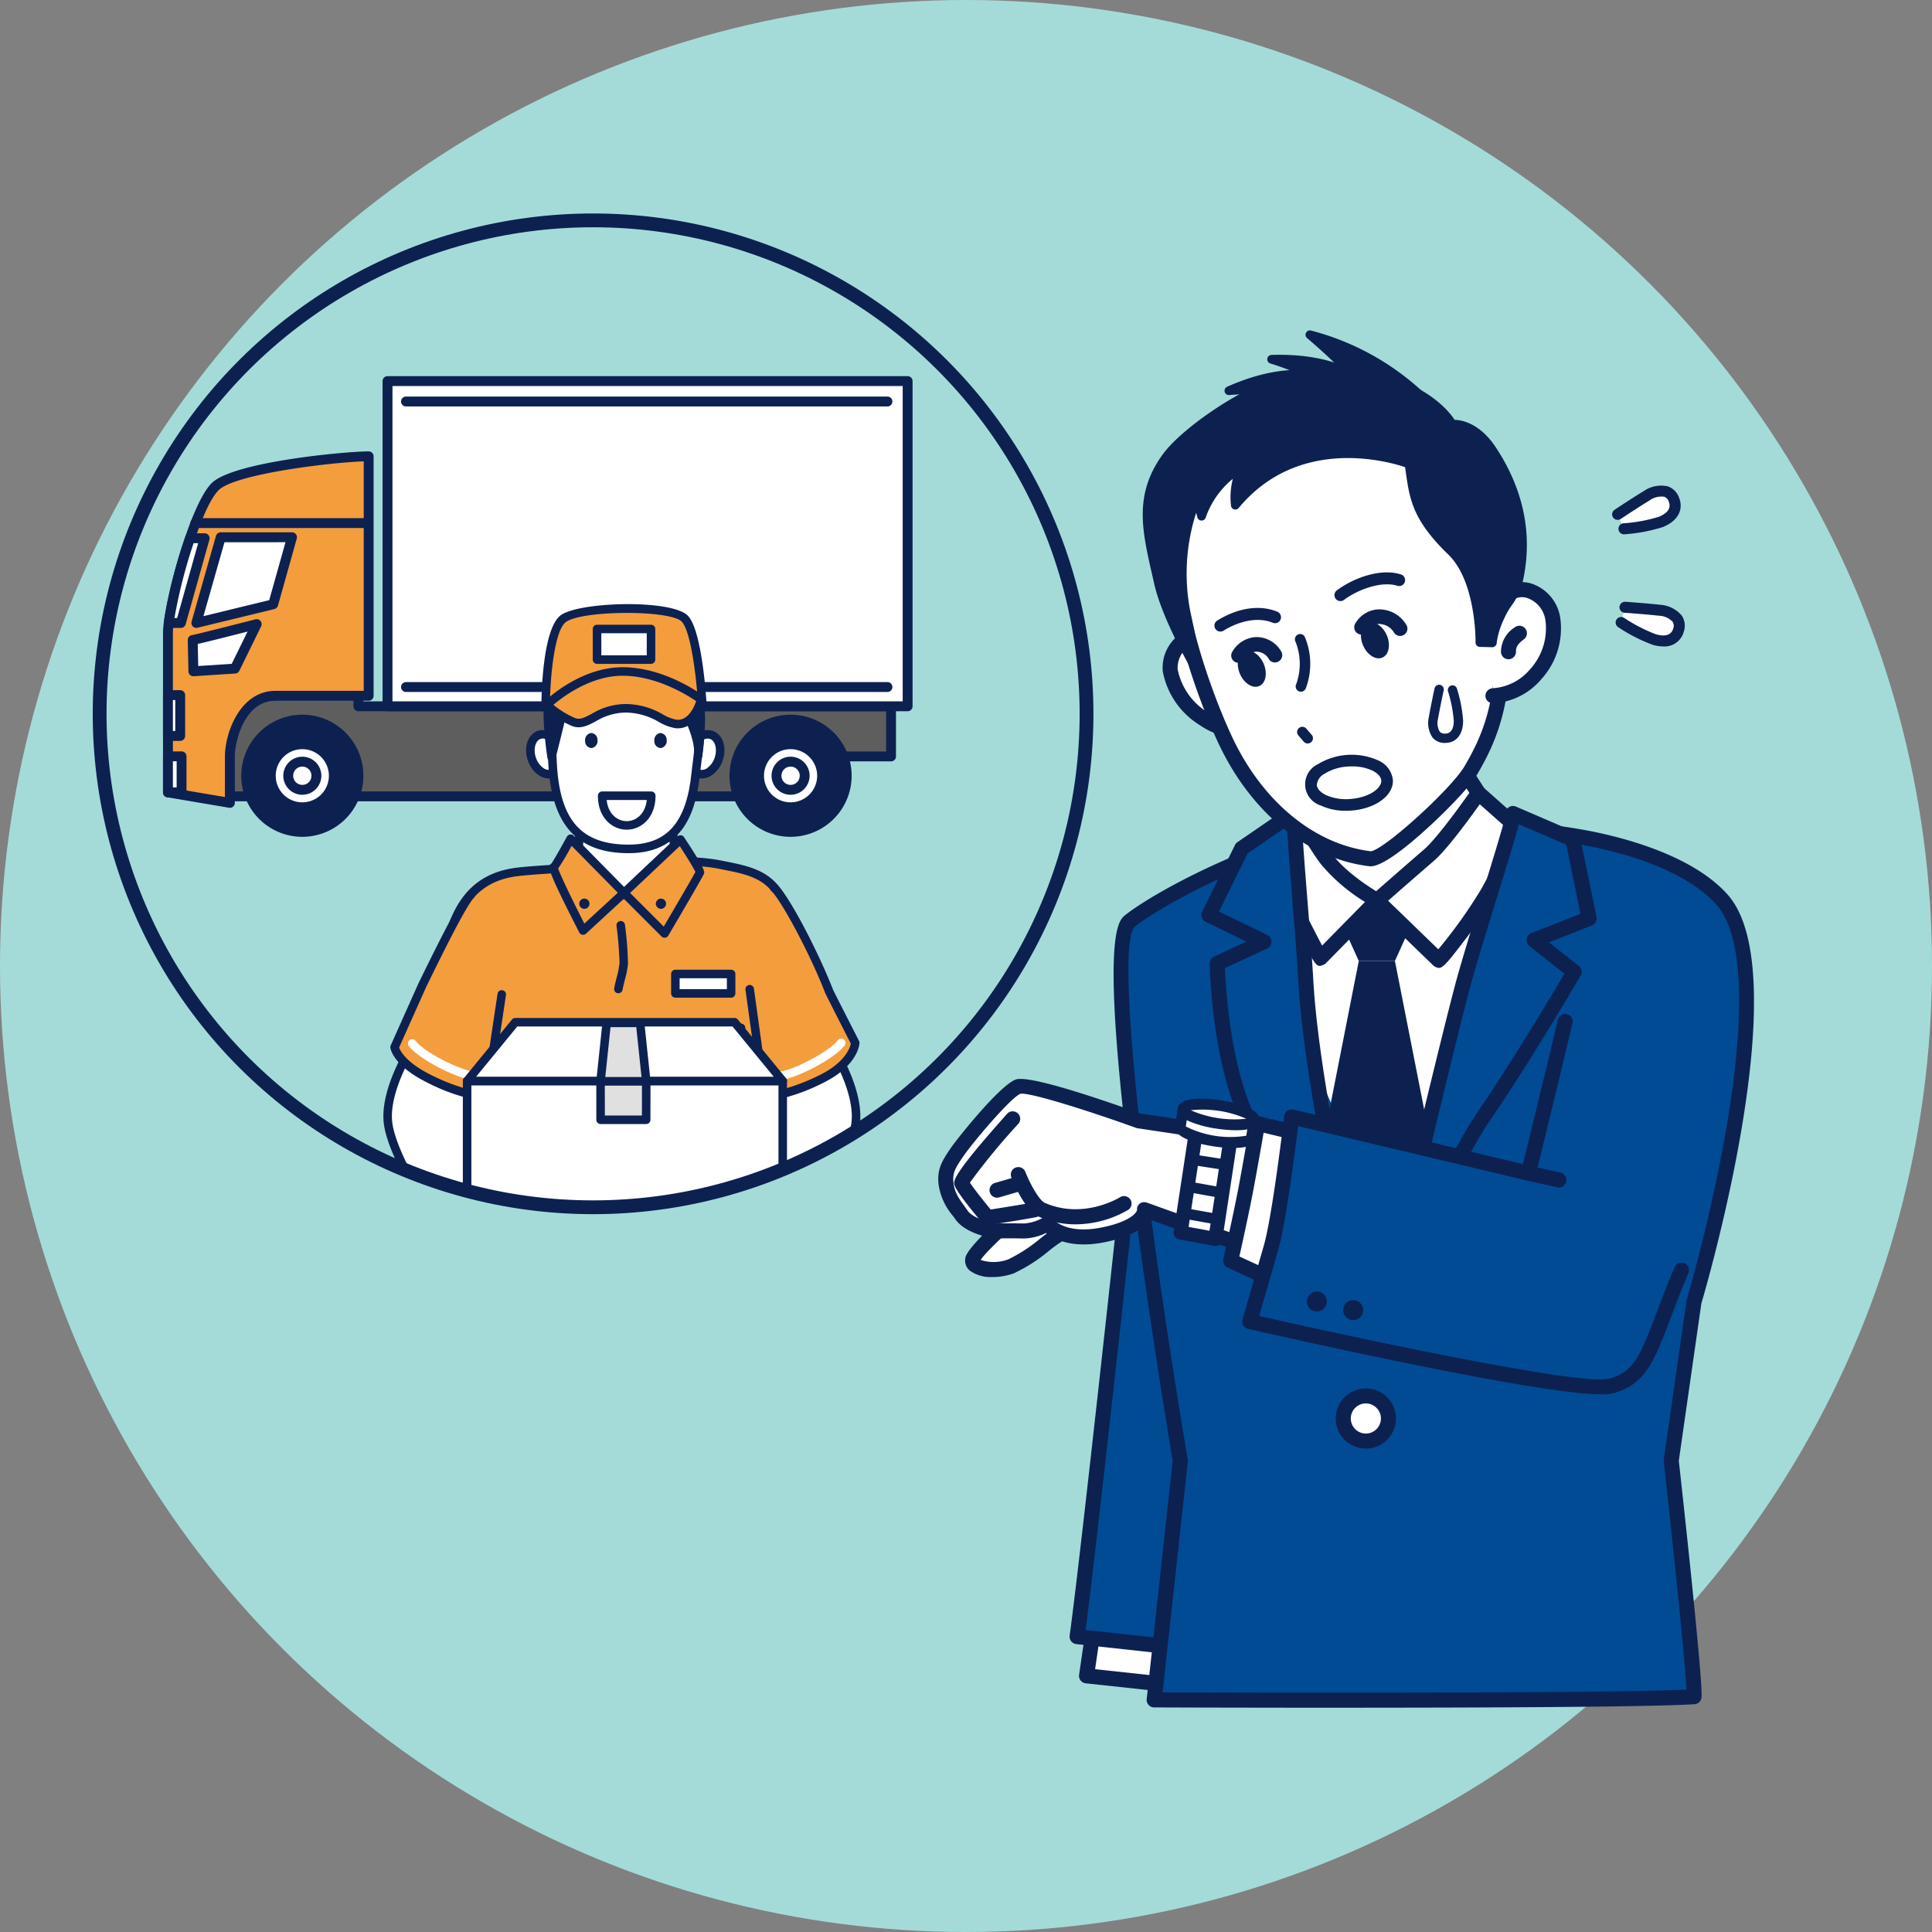 <svg xmlns="http://www.w3.org/2000/svg" width="310" height="310"><rect width="100%" height="100%" fill="#808080" stroke="none"/><defs><clipPath id="a"><path fill="none" d="M0 79.176A79.176 79.176 0 1 0 79.177 0 79.177 79.177 0 0 0 0 79.176" data-name="パス 7051"/></clipPath><clipPath id="b"><path fill="none" d="M0 0v86.814a79.23 79.23 0 0 0 87.691-5.6V0Z" data-name="パス 7126"/></clipPath><clipPath id="c"><path fill="none" d="M0 0h266.666v239.875H0z" data-name="長方形 6923"/></clipPath></defs><g data-name="グループ 3746" transform="translate(-393 -1396)"><circle cx="155" cy="155" r="155" fill="#a4dbd9" data-name="楕円形 56" transform="translate(393 1396)"/><g data-name="グループ 1705"><g data-name="グループ 1700"><g clip-path="url(#a)" data-name="グループ 1699" transform="translate(408.986 1431.36)"><path fill="#5f5e5e" d="M41.521 77.97v-3.54H20.456l.437 17.987h96.6v-6.4h9.5V77.97Z" data-name="パス 7023"/><path fill="#0d2151" d="M117.493 93.209h-96.6a.793.793 0 0 1-.793-.775l-.437-17.987a.795.795 0 0 1 .793-.813h21.06a.794.794 0 0 1 .793.794v2.744h84.677a.794.794 0 0 1 .793.793v8.049a.794.794 0 0 1-.793.793h-8.7v5.608a.794.794 0 0 1-.793.793m-95.82-1.586h95.026v-5.607a.794.794 0 0 1 .794-.794h8.7v-6.46H41.521a.794.794 0 0 1-.794-.794v-2.744H21.274Z" data-name="パス 7024"/><path fill="#0d2151" d="M41.535 89.113a9.007 9.007 0 1 1-9.01-9.006 9.006 9.006 0 0 1 9.01 9.006" data-name="パス 7025"/><path fill="#0d2151" d="M32.524 98.914a9.8 9.8 0 1 1 9.8-9.8 9.81 9.81 0 0 1-9.8 9.8m0-18.013a8.213 8.213 0 1 0 8.213 8.213 8.22 8.22 0 0 0-8.213-8.213" data-name="パス 7026"/><path fill="#fff" d="M37.583 89.113a5.059 5.059 0 1 1-5.059-5.059 5.06 5.06 0 0 1 5.059 5.059" data-name="パス 7027"/><path fill="#0d2151" d="M32.522 94.965a5.852 5.852 0 1 1 5.853-5.853 5.86 5.86 0 0 1-5.853 5.853m0-10.117a4.265 4.265 0 1 0 4.264 4.264 4.27 4.27 0 0 0-4.264-4.264" data-name="パス 7028"/><path fill="#fff" d="M34.785 89.113a2.26 2.26 0 1 1-2.26-2.26 2.26 2.26 0 0 1 2.26 2.26" data-name="パス 7029"/><path fill="#0d2151" d="M32.525 92.166a3.054 3.054 0 1 1 3.052-3.053 3.06 3.06 0 0 1-3.054 3.053m0-4.52a1.466 1.466 0 1 0 1.467 1.467 1.47 1.47 0 0 0-1.467-1.467" data-name="パス 7030"/><path fill="#0d2151" d="M119.868 89.113a9.007 9.007 0 1 1-9-9.006 9.006 9.006 0 0 1 9.006 9.006" data-name="パス 7031"/><path fill="#0d2151" d="M110.866 98.914a9.8 9.8 0 1 1 9.8-9.8 9.81 9.81 0 0 1-9.8 9.8m0-18.013a8.213 8.213 0 1 0 8.213 8.213 8.22 8.22 0 0 0-8.213-8.213" data-name="パス 7032"/><path fill="#fff" d="M115.928 89.113a5.059 5.059 0 1 1-5.059-5.059 5.06 5.06 0 0 1 5.059 5.059" data-name="パス 7033"/><path fill="#0d2151" d="M110.867 94.965a5.852 5.852 0 1 1 5.853-5.853 5.86 5.86 0 0 1-5.853 5.853m0-10.117a4.265 4.265 0 1 0 4.264 4.264 4.27 4.27 0 0 0-4.264-4.264" data-name="パス 7034"/><path fill="#fff" d="M113.127 89.113a2.26 2.26 0 1 1-2.26-2.26 2.26 2.26 0 0 1 2.26 2.26" data-name="パス 7035"/><path fill="#0d2151" d="M110.867 92.166a3.054 3.054 0 1 1 3.054-3.053 3.06 3.06 0 0 1-3.054 3.053m0-4.52a1.466 1.466 0 1 0 1.467 1.467 1.47 1.47 0 0 0-1.467-1.467" data-name="パス 7036"/><path fill="#f49d3d" d="M10.963 91.787V66.239c0-4.367 4.367-20.524 7.642-23.58s20.743-4.8 24.564-4.8v38.425H28.212c-5.349 0-7.314 6.659-7.314 9.717v7.464Z" data-name="パス 7037"/><path fill="#0d2151" d="M20.898 94.258a1 1 0 0 1-.132-.011l-9.935-1.68a.79.79 0 0 1-.661-.782V66.241c0-4.617 4.386-20.888 7.894-24.161 3.583-3.345 21.337-5.013 25.105-5.013a.794.794 0 0 1 .793.794v38.424a.794.794 0 0 1-.793.794H28.213c-4.976 0-6.521 6.539-6.521 8.922v7.466a.793.793 0 0 1-.794.793m-9.14-3.142 8.346 1.409v-6.526c0-3.665 2.38-10.511 8.109-10.511h14.162V38.667c-5.469.18-20.5 2.025-23.227 4.575-3.116 2.908-7.39 18.8-7.39 23Z" data-name="パス 7038"/><path fill="#fff" d="m19.43 50.848-3.911 13.751 12.331-3 3.019-10.75Z" data-name="パス 7039"/><path fill="#0d2151" d="M15.519 65.394a.793.793 0 0 1-.762-1.011l3.91-13.751a.794.794 0 0 1 .767-.582h11.435a.794.794 0 0 1 .765 1.008l-3.018 10.75a.8.8 0 0 1-.578.557l-12.331 3a.8.8 0 0 1-.188.023m4.515-13.745-3.378 11.863 10.556-2.569 2.61-9.294Z" data-name="パス 7040"/><path fill="#fff" d="M14.935 67.332c.328 0 10.269-2.548 10.269-2.548l-3.5 7.135-6.659.436Z" data-name="パス 7041"/><path fill="#0d2151" d="M15.044 73.148a.793.793 0 0 1-.793-.777l-.11-5.021a.8.8 0 0 1 .726-.809c.578-.095 6.508-1.6 10.139-2.525a.793.793 0 0 1 .91 1.118l-3.5 7.134a.79.79 0 0 1-.66.442l-6.659.436h-.052m.7-5.177.077 3.537 5.373-.352 2.54-5.175c-4.9 1.252-7.038 1.773-7.991 1.99" data-name="パス 7042"/><path fill="#fff" d="M15.365 48.575h27.477" data-name="線 465"/><path fill="#0d2151" d="M42.841 49.369H15.364a.794.794 0 1 1 0-1.588h27.477a.794.794 0 1 1 0 1.588" data-name="パス 7043"/><path fill="#fff" d="M10.963 76.176h1.965v6.55h-1.965z" data-name="長方形 6916"/><path fill="#0d2151" d="M12.928 83.52h-1.965a.794.794 0 0 1-.793-.794v-6.55a.794.794 0 0 1 .793-.794h1.965a.8.8 0 0 1 .794.794v6.55a.8.8 0 0 1-.794.794m-1.171-1.589h.377v-4.962h-.377Z" data-name="パス 7044"/><path fill="#fff" d="M10.963 86.001h2.184v5.786h-2.184z" data-name="長方形 6917"/><path fill="#0d2151" d="M13.147 92.582h-2.184a.794.794 0 0 1-.793-.794v-5.787a.794.794 0 0 1 .793-.794h2.184a.794.794 0 0 1 .794.794v5.786a.8.8 0 0 1-.794.794m-1.39-1.589h.6v-4.2h-.6Z" data-name="パス 7045"/><path fill="#fff" d="M16.855 51.005h-2.347A79.4 79.4 0 0 0 11.091 64.6h1.946Z" data-name="パス 7046"/><path fill="#0d2151" d="M13.037 65.393H11.09a.794.794 0 0 1-.788-.893 80.5 80.5 0 0 1 3.455-13.753.8.8 0 0 1 .751-.536h2.347a.795.795 0 0 1 .765 1.009l-3.819 13.594a.794.794 0 0 1-.765.579m-1.031-1.588h.43l3.372-12.007h-.731a82.6 82.6 0 0 0-3.072 12.007" data-name="パス 7047"/><path fill="#fff" d="M46.195 25.789h83.454v52.178H46.195z" data-name="長方形 6918"/><path fill="#0d2151" d="M129.649 78.761H46.194a.794.794 0 0 1-.793-.794V25.788a.794.794 0 0 1 .793-.794h83.454a.8.8 0 0 1 .794.794v52.18a.794.794 0 0 1-.794.794m-82.66-1.588h81.867V26.583H46.989Z" data-name="パス 7048"/><path fill="#fff" d="M49.16 29.064h77.247" data-name="線 466"/><path fill="#0d2151" d="M126.408 29.858H49.16a.794.794 0 1 1 0-1.588h77.247a.794.794 0 1 1 0 1.588" data-name="パス 7049"/><path fill="#fff" d="M49.16 74.877h77.247" data-name="線 467"/><path fill="#0d2151" d="M126.408 75.671H49.16a.794.794 0 1 1 0-1.588h77.247a.794.794 0 1 1 0 1.588" data-name="パス 7050"/></g></g><g data-name="グループ 1702"><g clip-path="url(#b)" data-name="グループ 1701" transform="translate(448.507 1492.266)"><path fill="#fff" d="M19.824 74.712c1.407 4.195-.4 11.122-.189 12.252s6.639 14.668 6.639 14.668l-10.039 1.09S7.767 90.507 6.791 84.188c-.793-5.129 3.459-11.927 3.459-11.927Z" data-name="パス 7052"/><path fill="#0d2151" d="M16.236 103.407a.68.68 0 0 1-.562-.295c-.35-.5-8.569-12.419-9.558-18.82-.823-5.319 3.375-12.109 3.555-12.395a.68.68 0 0 1 .75-.3l9.575 2.453a.68.68 0 0 1 .479.444c1.033 3.083.443 7.361.054 10.194a15 15 0 0 0-.22 2.149c.177.831 4.133 9.336 6.585 14.5a.685.685 0 0 1-.546.975l-10.037 1.086a1 1 0 0 1-.074 0M10.578 73.05c-.883 1.54-3.744 6.928-3.11 11.032.854 5.517 7.752 15.92 9.1 17.914l8.673-.938c-1.638-3.462-6.082-12.915-6.281-13.964a10.4 10.4 0 0 1 .21-2.59c.334-2.437.887-6.447.111-9.222Z" data-name="パス 7053"/><path fill="#004b94" d="M64.683 137.881H26.294l-3.389-44.062h45.428Z" data-name="パス 7054"/><path fill="#0d2151" d="M64.682 138.565H26.294a.684.684 0 0 1-.682-.631l-3.39-44.062a.68.68 0 0 1 .682-.737h45.428a.684.684 0 0 1 .682.742l-3.649 44.061a.685.685 0 0 1-.683.628m-37.754-1.369h37.124l3.536-42.694H23.644Z" data-name="パス 7055"/><path fill="#fff" d="M14.064 99.307s1.443 8.129 3.39 9.582 5.742 2.266 7.886 1.564a6.7 6.7 0 0 0 2.33-1.023c.717-.367 1.775.288 2.649-1.121a30.6 30.6 0 0 0 1.956-5.377s-7.961-3.561-9.237-3.866a54 54 0 0 0-5.542-.512" data-name="パス 7056"/><path fill="#0d2151" d="M23.494 111.392a11.73 11.73 0 0 1-6.451-1.947c-2.1-1.57-3.5-9.151-3.654-10.011a.685.685 0 1 1 1.348-.239c.54 3.04 1.866 8.213 3.125 9.152 1.805 1.348 5.4 2.071 7.265 1.462a6.3 6.3 0 0 0 1.747-.69 4 4 0 0 1 .483-.292 2.5 2.5 0 0 1 1.1-.216 1.23 1.23 0 0 0 1.278-.657 25.4 25.4 0 0 0 1.717-4.633c-3.178-1.415-7.734-3.383-8.576-3.583a51 51 0 0 0-5.415-.494.686.686 0 0 1-.651-.717.677.677 0 0 1 .717-.65 53 53 0 0 1 5.667.53c1.3.31 8.536 3.538 9.357 3.906a.686.686 0 0 1 .382.805 30.6 30.6 0 0 1-2.035 5.558 2.55 2.55 0 0 1-2.4 1.3 1.5 1.5 0 0 0-.52.066 3 3 0 0 0-.326.2 7.1 7.1 0 0 1-2.1.869 6.7 6.7 0 0 1-2.057.283" data-name="パス 7057"/><path fill="#fff" d="M68.724 74.712c-1.407 4.195.4 11.122.189 12.252s-6.639 14.668-6.639 14.668l10.038 1.086s8.468-12.215 9.444-18.534c.793-5.129-3.459-11.927-3.459-11.927Z" data-name="パス 7058"/><path fill="#0d2151" d="M72.313 103.408h-.074l-10.038-1.087a.684.684 0 0 1-.545-.974c2.451-5.165 6.406-13.671 6.585-14.5a15 15 0 0 0-.22-2.146c-.391-2.832-.979-7.112.054-10.193a.68.68 0 0 1 .479-.446l9.575-2.456a.68.68 0 0 1 .75.3c.179.286 4.377 7.074 3.555 12.395-.989 6.4-9.209 18.315-9.558 18.82a.68.68 0 0 1-.562.294m-9.007-2.348 8.673.94c1.351-2 8.249-12.4 9.1-17.915.635-4.1-2.227-9.49-3.109-11.032l-8.706 2.233c-.777 2.775-.224 6.785.111 9.221a10.4 10.4 0 0 1 .209 2.591c-.2 1.048-4.642 10.5-6.28 13.962" data-name="パス 7059"/><path fill="#fff" d="M74.485 99.307s-1.443 8.129-3.39 9.582-5.742 2.266-7.886 1.564a6.7 6.7 0 0 1-2.33-1.023c-.717-.367-1.775.288-2.649-1.121a30.6 30.6 0 0 1-1.956-5.377s7.961-3.561 9.237-3.866a54 54 0 0 1 5.542-.512" data-name="パス 7060"/><path fill="#0d2151" d="M65.054 111.392a6.7 6.7 0 0 1-2.057-.283 7.1 7.1 0 0 1-2.1-.869 3 3 0 0 0-.326-.2 1.5 1.5 0 0 0-.52-.066 2.55 2.55 0 0 1-2.4-1.3 30.6 30.6 0 0 1-2.035-5.558.684.684 0 0 1 .381-.805c.821-.367 8.058-3.6 9.358-3.906a53 53 0 0 1 5.667-.53.685.685 0 1 1 .066 1.368 51 51 0 0 0-5.416.494c-.842.2-5.4 2.167-8.576 3.583a25.6 25.6 0 0 0 1.717 4.633 1.23 1.23 0 0 0 1.28.657 2.5 2.5 0 0 1 1.1.216 4 4 0 0 1 .483.292 6.2 6.2 0 0 0 1.746.69c1.864.611 5.46-.116 7.266-1.462 1.259-.941 2.584-6.114 3.125-9.152a.685.685 0 1 1 1.348.239c-.153.859-1.552 8.441-3.654 10.011a11.73 11.73 0 0 1-6.453 1.95" data-name="パス 7061"/><path fill="#f49d3d" d="M23.253 103.856s-1.084-5.161-1.423-8.872c-.109-1.2.02-2.4-.11-3.869-.076-.855-.831-3.833-.995-4.753-1.724-9.643-4.915-30.179-3.853-33.395 2.3-6.981 6.624-8.876 10.775-9.353 4.672-.536 15.717-.878 17.264-1.3 1.995-.549 10.759-.728 15.1.153s8.314 1.4 10.267 6.3c2.952 7.406-1.352 30.632-1.352 30.632l-3.477 24.806Z" data-name="パス 7062"/><path fill="#0d2151" d="M65.447 104.888h-.006l-42.193-.348a.684.684 0 0 1-.665-.543c-.045-.212-1.095-5.242-1.434-8.95-.056-.606-.054-1.194-.051-1.815 0-.649.006-1.32-.061-2.055-.043-.482-.354-1.844-.6-2.937-.167-.733-.319-1.4-.383-1.757-1.462-8.179-5-30.182-3.829-33.729 1.994-6.039 5.6-9.159 11.347-9.818 2.212-.255 5.755-.455 9.192-.655 3.547-.207 7.216-.419 7.966-.626 2.17-.6 11.1-.735 15.415.142l.734.147c4.141.825 8.052 1.605 10.033 6.571 2.99 7.5-1.139 30.055-1.316 31.011L66.127 104.3a.68.68 0 0 1-.678.589m-41.636-1.708 41.039.339 3.392-24.213c.048-.26 4.24-23.145 1.4-30.284-1.7-4.276-5.1-4.953-9.028-5.736l-.739-.149c-4.315-.877-12.965-.665-14.778-.164a75 75 0 0 1-8.252.673c-3.412.2-6.94.4-9.115.651-3.244.372-7.831 1.7-10.2 8.887-.91 2.755 1.718 20.992 3.876 33.059.062.345.209.987.37 1.693.286 1.252.582 2.546.633 3.121.072.8.068 1.5.066 2.182 0 .587 0 1.144.045 1.685.268 2.934 1.018 6.84 1.3 8.254" data-name="パス 7063"/><path fill="#fff" d="m37.543 34.263-.421 13.069h16.229l-1.1-12.662Z" data-name="パス 7064"/><path fill="#0d2151" d="M53.35 48.015H37.121a.684.684 0 0 1-.683-.706l.421-13.07a.667.667 0 0 1 .7-.662l14.71.412a.685.685 0 0 1 .662.625l1.1 12.662a.685.685 0 0 1-.682.744m-15.52-1.374h14.775l-.984-11.311-13.415-.371Z" data-name="パス 7065"/><path fill="#fff" d="M50.349 68.662h13.049v4.373H50.349z" data-name="長方形 6919"/><path fill="#0d2151" d="M63.394 73.722H50.349a.684.684 0 0 1-.684-.684v-4.376a.684.684 0 0 1 .684-.684h13.045a.684.684 0 0 1 .684.684v4.373a.684.684 0 0 1-.684.687m-12.36-1.371h11.68v-3h-11.68Z" data-name="パス 7066"/><path fill="#e0e0e0" d="M44.098 52.2a54 54 0 0 1 .479 6.121 39 39 0 0 1-.861 4.1" data-name="パス 7067"/><path fill="#0d2151" d="M43.715 63.109a.6.6 0 0 1-.129-.012.684.684 0 0 1-.543-.8c.113-.6.26-1.174.4-1.729a13 13 0 0 0 .446-2.286 54 54 0 0 0-.474-5.995.684.684 0 1 1 1.358-.173 54 54 0 0 1 .483 6.248 13.8 13.8 0 0 1-.488 2.541c-.134.53-.275 1.08-.384 1.649a.684.684 0 0 1-.671.556" data-name="パス 7068"/><path fill="#0d2151" d="M38.883 49.588a.765.765 0 1 1-.765-.765.764.764 0 0 1 .765.765" data-name="パス 7069"/><path fill="#0d2151" d="M51.559 49.735a.765.765 0 1 1-.765-.765.764.764 0 0 1 .765.765" data-name="パス 7070"/><path fill="#f49d3d" d="M68.65 46.122c1.7 1.465 6.422 10.345 8.877 16.671.1.249 4.194 8.277 4.194 8.277s-.132 3.141-5.32 5.734a30.2 30.2 0 0 1-9.205 3.032l-2.408-17.382" data-name="パス 7071"/><path fill="#0d2151" d="M67.194 80.521a.685.685 0 0 1-.678-.591l-2.408-17.381a.685.685 0 0 1 1.357-.188l2.313 16.692a31.8 31.8 0 0 0 8.317-2.862c4.062-2.029 4.794-4.382 4.919-5-1.285-2.518-4.029-7.9-4.125-8.149-2.579-6.641-7.228-15.14-8.687-16.4a.684.684 0 0 1 .894-1.035c1.93 1.666 6.745 10.957 9.069 16.941.128.287 2.562 5.072 4.165 8.214a.7.7 0 0 1 .075.34c-.007.144-.213 3.576-5.7 6.317a30.7 30.7 0 0 1-9.437 3.1h-.075" data-name="パス 7072"/><path fill="#fff" d="M69.482 77.041a.684.684 0 1 1 0-1.369c1.834 0 7.979-3.1 9.446-5.015a.684.684 0 1 1 1.087.832c-1.75 2.288-8.313 5.552-10.533 5.552" data-name="パス 7073"/><path fill="#f49d3d" d="M20.059 47.275c-1.355 1.491-4.472 7.725-7.725 14.367-.118.239-4.527 10.112-4.527 10.112s.317 2.458 5.505 5.051a30.2 30.2 0 0 0 9.205 3.032l2.49-16.569" data-name="パス 7074"/><path fill="#0d2151" d="M22.519 80.52h-.075a30.7 30.7 0 0 1-9.437-3.1c-5.36-2.679-5.841-5.285-5.878-5.575a.7.7 0 0 1 .054-.366c.452-1.012 4.418-9.892 4.538-10.136 3.973-8.114 6.53-13.091 7.833-14.526a.685.685 0 0 1 1.013.921c-1.318 1.45-4.624 8.094-7.618 14.208-.119.249-3.14 7.007-4.419 9.871.189.526 1.107 2.389 5.089 4.378a31.6 31.6 0 0 0 8.324 2.864l2.386-15.889a.685.685 0 0 1 1.354.2l-2.489 16.568a.685.685 0 0 1-.677.583" data-name="パス 7075"/><path fill="#fff" d="M20.62 77.038c-2.242 0-8.8-3.206-10.522-5.454a.684.684 0 1 1 1.087-.832c1.536 2.007 7.745 4.917 9.435 4.917a.684.684 0 1 1 0 1.369" data-name="パス 7076"/><path fill="#fff" d="M19.444 77.183h50.643v29.2H19.444z" data-name="長方形 6920"/><path fill="#0d2151" d="M70.086 107.068H19.443a.684.684 0 0 1-.684-.684v-29.2a.684.684 0 0 1 .684-.684h50.643a.684.684 0 0 1 .684.684v29.2a.684.684 0 0 1-.684.684m-49.958-1.37h49.274v-27.83H20.128Z" data-name="パス 7077"/><path fill="#fff" d="M70.087 77.184H19.442l7.73-9.426h35.185Z" data-name="パス 7078"/><path fill="#0d2151" d="M70.086 77.868H19.443a.684.684 0 0 1-.529-1.118l7.73-9.426a.68.68 0 0 1 .529-.251h35.183a.69.69 0 0 1 .529.251l7.73 9.426a.684.684 0 0 1-.529 1.118m-49.2-1.369h47.753l-6.606-8.059H27.497Z" data-name="パス 7079"/><path fill="#e0e0e0" d="M48.185 77.248h-7.332l.986-9.386h5.36Z" data-name="パス 7080"/><path fill="#0d2151" d="M48.186 77.931h-7.333a.684.684 0 0 1-.681-.756l.987-9.386a.684.684 0 0 1 .681-.613h5.36a.683.683 0 0 1 .68.613l.987 9.386a.683.683 0 0 1-.681.756m-6.573-1.369h5.816l-.842-8.017h-4.131Z" data-name="パス 7081"/><path fill="#e0e0e0" d="M40.852 77.247h7.333l-.011 6.16h-7.311Z" data-name="パス 7082"/><path fill="#0d2151" d="M48.175 84.092h-7.312a.684.684 0 0 1-.684-.683l-.01-6.16a.684.684 0 0 1 .684-.685h7.333a.685.685 0 0 1 .684.685l-.011 6.16a.685.685 0 0 1-.684.683m-6.629-1.369h5.945l.009-4.79h-5.961Z" data-name="パス 7083"/><path fill="#fff" d="m67.403 106.894-1.694.261-1.217-1.955s-.706-3.025-2.478-4.042a1.38 1.38 0 0 0-2.243.755 1.83 1.83 0 0 0-1.7-1.067c-1.136.136-1.037 1.721-1.037 1.721s-1.632-1.04-1.854-.087a7 7 0 0 0-.087 2.088s-.783-.083-.743 1.031 2 3.884 3.931 4.6a9.15 9.15 0 0 0 4.932.261" data-name="パス 7084"/><path fill="#0d2151" d="M61.048 111.364a8.6 8.6 0 0 1-3.007-.525c-2.189-.809-4.328-3.844-4.378-5.215a1.72 1.72 0 0 1 .475-1.385 1.3 1.3 0 0 1 .231-.173 7 7 0 0 1 .14-1.743 1.15 1.15 0 0 1 .691-.836 1.85 1.85 0 0 1 1.274.052 1.78 1.78 0 0 1 1.513-1.373 2.16 2.16 0 0 1 1.71.55 1.9 1.9 0 0 1 .615-.419 2.26 2.26 0 0 1 2.043.268c1.818 1.042 2.617 3.762 2.775 4.363l.921 1.481 1.249-.191a.684.684 0 1 1 .208 1.352l-1.694.261a.68.68 0 0 1-.685-.315l-1.217-1.955a.7.7 0 0 1-.085-.206c-.18-.762-.918-2.895-2.152-3.6a1.09 1.09 0 0 0-.836-.191.94.94 0 0 0-.406.528.684.684 0 0 1-1.281.114c-.013-.026-.377-.758-1-.679-.465.056-.436.99-.436 1a.684.684 0 0 1-1.05.62 3 3 0 0 0-.849-.373 6.6 6.6 0 0 0-.045 1.715.684.684 0 0 1-.732.762c.023.018-.015.108-.007.325a7 7 0 0 0 3.484 3.982 8.44 8.44 0 0 0 4.57.229.685.685 0 0 1 .249 1.347 12.5 12.5 0 0 1-2.286.233" data-name="パス 7085"/><path fill="#0d2151" d="M62.703 110.792a.68.68 0 0 1-.541-.27 23 23 0 0 1-1.168-2.192l-.338-.671a9.1 9.1 0 0 1-1-3.166 16 16 0 0 0-.539-2.387.684.684 0 1 1 1.313-.386 17 17 0 0 1 .593 2.7 7.8 7.8 0 0 0 .857 2.623l.341.677c.338.672.9 1.8 1.039 1.984a.686.686 0 0 1-.552 1.092" data-name="パス 7086"/><path fill="#0d2151" d="M60.538 111.316a.7.7 0 0 1-.232-.041c-.75-.271-1.35-1.207-2.117-2.5-.11-.185-.213-.36-.309-.513a8 8 0 0 1-1.23-3.759 7.6 7.6 0 0 0-.339-2.009.685.685 0 0 1 1.3-.418 9 9 0 0 1 .4 2.448 6.8 6.8 0 0 0 1.024 3.016c.1.161.209.343.323.538.317.535 1.058 1.787 1.4 1.911a.685.685 0 0 1-.232 1.329" data-name="パス 7087"/><path fill="#fff" d="M73.4 97.074s-3.835-.89-5.519.956-4.9 2.877-4.214 4.314c.857 1.793 4.983.509 6.951-.186" data-name="パス 7088"/><path fill="#0d2151" d="M65.714 103.94a2.64 2.64 0 0 1-2.665-1.3c-.68-1.424.772-2.412 2.176-3.365a12 12 0 0 0 2.15-1.7c1.932-2.118 6.006-1.2 6.179-1.162a.684.684 0 0 1-.308 1.333c-.958-.219-3.7-.515-4.86.75a13.4 13.4 0 0 1-2.392 1.914c-.838.571-1.884 1.281-1.71 1.644.319.669 2.093.88 6.106-.537a.685.685 0 0 1 .455 1.292 16.4 16.4 0 0 1-5.132 1.136" data-name="パス 7089"/><path fill="#fff" d="M55.127 104.362a38 38 0 0 0 .978 4.041" data-name="パス 7090"/><path fill="#0d2151" d="M56.105 109.089a.69.69 0 0 1-.624-.4 35 35 0 0 1-1.026-4.193.684.684 0 0 1 1.343-.263 35 35 0 0 0 .93 3.89.685.685 0 0 1-.623.967" data-name="パス 7091"/><path fill="#fff" d="m21.147 106.894 1.694.261 1.217-1.955s.706-3.025 2.478-4.042a1.38 1.38 0 0 1 2.243.755 1.83 1.83 0 0 1 1.7-1.067c1.136.136 1.037 1.721 1.037 1.721s1.632-1.04 1.854-.087a7 7 0 0 1 .087 2.088s.783-.083.743 1.031-2 3.884-3.931 4.6a9.15 9.15 0 0 1-4.932.261" data-name="パス 7092"/><path fill="#0d2151" d="M27.501 111.364a12.5 12.5 0 0 1-2.286-.233.685.685 0 0 1 .249-1.347 8.44 8.44 0 0 0 4.57-.229 7 7 0 0 0 3.485-3.982.63.63 0 0 0-.046-.338.63.63 0 0 1-.53-.194.65.65 0 0 1-.163-.556 6.6 6.6 0 0 0-.045-1.715 3 3 0 0 0-.849.373.684.684 0 0 1-1.05-.62c0-.006.028-.944-.436-1-.635-.08-.99.654-1.006.684a.69.69 0 0 1-.682.382.68.68 0 0 1-.6-.5.9.9 0 0 0-.41-.53 1.1 1.1 0 0 0-.832.194c-1.234.709-1.972 2.841-2.151 3.6a.7.7 0 0 1-.086.206l-1.217 1.955a.69.69 0 0 1-.685.315l-1.694-.261a.684.684 0 1 1 .208-1.352l1.249.191.922-1.481c.157-.6.956-3.321 2.774-4.363a2.26 2.26 0 0 1 2.043-.268 1.9 1.9 0 0 1 .615.419 2.16 2.16 0 0 1 1.71-.55 1.78 1.78 0 0 1 1.513 1.373 1.85 1.85 0 0 1 1.274-.052 1.15 1.15 0 0 1 .691.836 7 7 0 0 1 .14 1.743 1.3 1.3 0 0 1 .231.173 1.72 1.72 0 0 1 .476 1.385c-.051 1.371-2.189 4.406-4.378 5.215a8.6 8.6 0 0 1-3.008.525" data-name="パス 7093"/><path fill="#0d2151" d="M25.839 110.794a.684.684 0 0 1-.546-1.1c.133-.184.7-1.31 1.039-1.983l.34-.676a7.8 7.8 0 0 0 .857-2.623 17 17 0 0 1 .593-2.7.685.685 0 0 1 1.314.387 16 16 0 0 0-.54 2.387 9.1 9.1 0 0 1-1 3.166l-.339.67a23 23 0 0 1-1.168 2.192.68.68 0 0 1-.547.273" data-name="パス 7094"/><path fill="#0d2151" d="M28.013 111.316a.685.685 0 0 1-.233-1.328c.345-.125 1.087-1.377 1.4-1.912.114-.194.223-.377.323-.538a6.8 6.8 0 0 0 1.024-3.016 9 9 0 0 1 .4-2.448.685.685 0 0 1 1.3.418 7.7 7.7 0 0 0-.339 2.009 8 8 0 0 1-1.23 3.759c-.1.153-.2.328-.309.513-.767 1.295-1.366 2.231-2.116 2.5a.7.7 0 0 1-.232.041" data-name="パス 7095"/><path fill="#fff" d="M15.151 97.074s3.835-.89 5.519.956 4.9 2.877 4.214 4.314c-.857 1.793-4.983.509-6.951-.186" data-name="パス 7096"/><path fill="#0d2151" d="M22.835 103.94a16.4 16.4 0 0 1-5.132-1.136.685.685 0 0 1 .455-1.292c4.013 1.418 5.787 1.206 6.106.537.174-.363-.87-1.073-1.71-1.644a13.4 13.4 0 0 1-2.392-1.913c-1.156-1.269-3.9-.971-4.86-.751a.684.684 0 1 1-.308-1.333c.173-.04 4.248-.956 6.179 1.162a12.2 12.2 0 0 0 2.15 1.7c1.4.954 2.857 1.942 2.176 3.365a2.64 2.64 0 0 1-2.665 1.3" data-name="パス 7097"/><path fill="#fff" d="M33.425 104.362a38 38 0 0 1-.979 4.041" data-name="パス 7098"/><path fill="#0d2151" d="M32.443 109.089a.685.685 0 0 1-.623-.967 35 35 0 0 0 .93-3.89.684.684 0 0 1 1.343.263 35 35 0 0 1-1.026 4.193.69.69 0 0 1-.624.4" data-name="パス 7099"/><path fill="#fff" d="M34.328 24.003c.579 1.721.041 3.453-1.2 3.872s-2.717-.638-3.3-2.359-.041-3.453 1.2-3.87 2.719.637 3.3 2.358" data-name="パス 7100"/><path fill="#0d2151" d="M32.557 28.651a2.97 2.97 0 0 1-1.727-.6 4.68 4.68 0 0 1-1.65-2.319c-.71-2.11.008-4.192 1.633-4.738a2.79 2.79 0 0 1 2.514.47 4.67 4.67 0 0 1 1.65 2.319c.71 2.11-.008 4.192-1.633 4.738a2.5 2.5 0 0 1-.787.129m-.963-6.418a1 1 0 0 0-.344.056c-.868.292-1.221 1.667-.771 3a3.35 3.35 0 0 0 1.149 1.643 1.48 1.48 0 0 0 1.281.285c.868-.292 1.221-1.667.772-3a3.35 3.35 0 0 0-1.15-1.643 1.7 1.7 0 0 0-.936-.341" data-name="パス 7101"/><path fill="#fff" d="M55.317 24.003c-.579 1.721-.041 3.453 1.2 3.872s2.717-.638 3.3-2.359.041-3.453-1.2-3.87-2.719.637-3.3 2.358" data-name="パス 7102"/><path fill="#0d2151" d="M57.075 28.647a2.4 2.4 0 0 1-.776-.125c-1.624-.547-2.341-2.628-1.633-4.738a4.7 4.7 0 0 1 1.65-2.319 2.8 2.8 0 0 1 2.515-.47c1.625.547 2.341 2.628 1.632 4.738a4.67 4.67 0 0 1-1.65 2.319 3 3 0 0 1-1.738.6m.976-6.411a1.7 1.7 0 0 0-.937.341 3.36 3.36 0 0 0-1.149 1.643c-.449 1.337-.1 2.712.772 3a1.47 1.47 0 0 0 1.28-.285 3.36 3.36 0 0 0 1.151-1.643c.448-1.337.1-2.712-.773-3a1 1 0 0 0-.343-.056" data-name="パス 7103"/><path fill="#fff" d="M33.592 14.733c-.717 2.939-.66 7.482-.427 11.658.581 10.417 5.231 13.554 12.192 13.554 7.741 0 10.094-5.506 10.771-12.12.363-3.543 1.353-8.346.427-12.315s-3.592-9.216-13.391-8.607c-6.167.383-8.274 2.522-9.572 7.83" data-name="パス 7104"/><path fill="#0d2151" d="M45.358 40.631c-8.244 0-12.335-4.513-12.877-14.2-.307-5.5-.161-9.375.446-11.858 1.431-5.86 4-7.966 10.194-8.351 7.823-.491 12.572 2.587 14.1 9.135.766 3.279.287 6.981-.135 10.246-.1.805-.2 1.577-.276 2.295-.56 5.467-2.355 12.735-11.452 12.735M34.257 14.894c-.574 2.351-.709 6.1-.409 11.457.506 9.048 3.947 12.907 11.51 12.907 6.163 0 9.276-3.548 10.09-11.5.075-.729.176-1.513.282-2.33.407-3.151.868-6.722.158-9.76-1.372-5.882-5.525-8.529-12.682-8.08-5.574.347-7.665 2.055-8.949 7.31" data-name="パス 7105"/><path fill="#0d2151" d="M39.305 21.352a1.154 1.154 0 0 0-.925 1.287 1.08 1.08 0 0 0 1.056 1.127 1.153 1.153 0 0 0 .93-1.29 1.083 1.083 0 0 0-1.056-1.128" data-name="パス 7106"/><path fill="#0d2151" d="M50.409 21.352a1.154 1.154 0 0 0-.925 1.287 1.08 1.08 0 0 0 1.056 1.127 1.153 1.153 0 0 0 .926-1.29 1.083 1.083 0 0 0-1.056-1.128" data-name="パス 7107"/><path fill="#fff" d="M48.99 31.412c0 6.351-7.875 6.351-7.875 0Z" data-name="パス 7108"/><path fill="#0d2151" d="M45.053 36.86c-2.3 0-4.622-1.873-4.622-5.448a.684.684 0 0 1 .684-.684h7.875a.684.684 0 0 1 .684.684c0 3.576-2.325 5.448-4.622 5.448m-3.217-4.764c.252 2.327 1.785 3.394 3.217 3.394s2.966-1.067 3.218-3.394Z" data-name="パス 7109"/><path fill="#0d2151" d="M54.485 17.761s2.4 4.537 2.033 7.221c0 0 .789-7.858.035-10.385Z" data-name="パス 7110"/><path fill="#0d2151" d="M56.517 25.669a.685.685 0 0 1-.68-.757l.028-.279c.151-2.469-1.963-6.508-1.986-6.549a.69.69 0 0 1 .033-.694l2.068-3.164a.685.685 0 0 1 1.229.179c.461 1.547.406 7.849.025 10.216a5 5 0 0 1-.039.455.68.68 0 0 1-.223.419l-.002.004a.7.7 0 0 1-.45.168m-1.242-7.862c.2.416.55 1.152.9 2.036.039-1.195.041-2.386-.024-3.369Z" data-name="パス 7111"/><path fill="#0d2151" d="M34.821 17.761 33 25.225c-.394-2.731-1-8.1-.248-10.628Z" data-name="パス 7112"/><path fill="#0d2151" d="M33.11 25.922a2 2 0 0 1-.187-.015.684.684 0 0 1-.6-.582c-.425-2.937-1.019-8.262-.227-10.92a.684.684 0 0 1 1.228-.179l2.068 3.164a.68.68 0 0 1 .092.537l-.91 3.732c-.933 3.825-1.04 4.264-1.47 4.264m.033-9.48a31.4 31.4 0 0 0 .1 4.92l.846-3.472Z" data-name="パス 7113"/><path fill="#f49d3d" d="M57.19 16.858H32.052s.052-11.741 2.8-13.835 17.388-2.276 19.533 0 2.805 13.835 2.805 13.835" data-name="パス 7114"/><path fill="#0d2151" d="M57.189 17.538H32.051a.684.684 0 0 1-.684-.688c0-1.235.136-12.143 3.073-14.376 2.9-2.207 17.9-2.624 20.445.075 2.25 2.388 2.92 13.057 2.988 14.265a.685.685 0 0 1-.683.724m-24.447-1.369h23.718c-.31-4.562-1.2-11.225-2.572-12.681-1.807-1.918-16.077-1.859-18.621.075-1.717 1.306-2.441 8.145-2.525 12.606" data-name="パス 7115"/><path fill="#fff" d="M40.291 4.656h8.662v4.916h-8.662z" data-name="長方形 6921"/><path fill="#0d2151" d="M48.952 10.256H40.29a.684.684 0 0 1-.684-.684V4.657a.684.684 0 0 1 .684-.684h8.662a.685.685 0 0 1 .685.684v4.915a.685.685 0 0 1-.685.684m-7.974-1.368h7.29V5.342h-7.29Z" data-name="パス 7116"/><path fill="#f49d3d" d="M32.253 16.854a16.2 16.2 0 0 0 4.237 2.731c2.26.91 3.974-2.2 8.3-2.2s5.967 2.234 8.133 2.507 3.566-2 4.063-3.93c0 0-5.906-4.482-12.591-4.482s-12.146 5.37-12.146 5.37" data-name="パス 7117"/><path fill="#0d2151" d="M53.282 20.602a4 4 0 0 1-.441-.028 8 8 0 0 1-2.651-1.006 10.6 10.6 0 0 0-5.394-1.5 9.4 9.4 0 0 0-4.688 1.4c-1.272.673-2.472 1.308-3.873.745a16.8 16.8 0 0 1-4.445-2.863.685.685 0 0 1-.015-.991c.231-.228 5.739-5.566 12.625-5.566 6.837 0 12.756 4.433 13 4.621a.68.68 0 0 1 .25.715c-.587 2.285-2.149 4.467-4.371 4.467m-8.487-3.9a11.94 11.94 0 0 1 6.026 1.65 6.9 6.9 0 0 0 2.192.863c1.679.215 2.728-1.6 3.183-2.976-1.387-.948-6.368-4.073-11.8-4.073-5.124 0-9.576 3.37-11.1 4.67a14.7 14.7 0 0 0 3.45 2.111c.775.311 1.465-.02 2.72-.685a10.7 10.7 0 0 1 5.329-1.56" data-name="パス 7118"/><path fill="#f49d3d" d="m36.05 38.313 8.555 8.685-6.556 6.044s-5.081-9.921-4.711-10.168a49 49 0 0 0 2.712-4.561" data-name="パス 7119"/><path fill="#0d2151" d="M38.051 53.727a1 1 0 0 1-.12-.01.68.68 0 0 1-.488-.362c-5.362-10.464-5.087-10.648-4.485-11.049.206-.237 1.448-2.4 2.491-4.318a.69.69 0 0 1 .506-.352.7.7 0 0 1 .583.2l8.558 8.685a.684.684 0 0 1-.023.984l-6.557 6.044a.7.7 0 0 1-.464.18m-4-10.643c.344 1.055 2.27 5.047 4.2 8.844l5.373-4.953-7.415-7.524a38 38 0 0 1-2.157 3.633" data-name="パス 7120"/><path fill="#f49d3d" d="m53.678 38.432-9.071 8.563 6.523 6.519s5.544-9.427 5.667-9.8-3.119-5.282-3.119-5.282" data-name="パス 7121"/><path fill="#0d2151" d="M51.13 54.203a.68.68 0 0 1-.484-.2l-6.523-6.519a.686.686 0 0 1 .014-.982l9.071-8.562a.7.7 0 0 1 .549-.182.68.68 0 0 1 .492.3c3.426 5.192 3.309 5.541 3.2 5.877-.12.362-3.181 5.6-5.726 9.928a.69.69 0 0 1-.5.332 1 1 0 0 1-.087.005m-5.541-7.191 5.4 5.4c1.957-3.332 4.534-7.749 5.08-8.761-.279-.616-1.384-2.414-2.514-4.152Z" data-name="パス 7122"/><path fill="#0d2151" d="M39.08 48.74a.82.82 0 1 1-.82-.82.82.82 0 0 1 .82.82" data-name="パス 7123"/><path fill="#0d2151" d="M51.368 48.74a.82.82 0 1 1-.82-.82.82.82 0 0 1 .82.82" data-name="パス 7124"/><path fill="#fff" d="M52.858 60.015h8.946v3.117h-8.946z" data-name="長方形 6922"/><path fill="#0d2151" d="M61.805 63.816h-8.946a.684.684 0 0 1-.684-.684v-3.117a.684.684 0 0 1 .684-.684h8.946a.684.684 0 0 1 .684.684v3.12a.684.684 0 0 1-.684.684m-8.261-1.369h7.578v-1.748h-7.578Z" data-name="パス 7125"/></g></g><g data-name="グループ 1704"><g clip-path="url(#c)" data-name="グループ 1703" transform="translate(407.768 1430.141)"><circle cx="79.177" cy="79.177" r="79.177" fill="none" stroke="#0d2151" stroke-miterlimit="10" stroke-width="2.215" data-name="楕円形 52" transform="rotate(-89.927 80.397 79.176)"/><path fill="#fff" d="m161.082 224.437-1.511 10.324 16.366 1.762 2.77-8.562" data-name="パス 7127"/><path fill="#0d2151" d="M175.938 237.727q-.064.002-.13-.007l-16.367-1.763a1.207 1.207 0 0 1-1.064-1.375l1.511-10.323a1.207 1.207 0 1 1 2.388.349l-1.329 9.083 14.144 1.523 2.468-7.626a1.209 1.209 0 0 1 2.3.743l-2.77 8.562a1.21 1.21 0 0 1-1.147.835" data-name="パス 7128"/><path fill="#004b94" d="m191.793 176.477-8.3 54.751-25.432-2.769c2.014-14.6 10.73-95.09 10.843-98.035" data-name="パス 7129"/><path fill="#0d2151" d="M183.493 232.439q-.066 0-.132-.007l-25.431-2.77a1.21 1.21 0 0 1-1.066-1.365c2.042-14.8 10.729-95.211 10.834-97.915a1.226 1.226 0 0 1 1.252-1.16 1.206 1.206 0 0 1 1.16 1.252c-.1 2.649-8.379 79.355-10.687 96.923l23.05 2.51 8.129-53.605a1.207 1.207 0 1 1 2.386.362l-8.3 54.75a1.21 1.21 0 0 1-1.193 1.026" data-name="パス 7130"/><path fill="#fff" d="M150.129 159.093s-8.435 7.176-8.812 8.812 3.525 2.141 6.169 1.133 6.3-4.406 7.931-5.287" data-name="パス 7131"/><path fill="#0d2151" d="M144.477 170.764a5.67 5.67 0 0 1-3.621-1.019 2.11 2.11 0 0 1-.716-2.11c.407-1.764 5.942-6.685 9.206-9.46a1.207 1.207 0 1 1 1.564 1.838c-3.536 3.008-7.548 6.774-8.326 8.013a6.66 6.66 0 0 0 4.471-.114 25.2 25.2 0 0 0 5.086-3.316 24.5 24.5 0 0 1 2.7-1.907 1.207 1.207 0 0 1 1.145 2.126 24 24 0 0 0-2.382 1.7 26.2 26.2 0 0 1-5.692 3.655 10 10 0 0 1-3.438.6" data-name="パス 7132"/><path fill="#004b94" d="m174.616 200.225-4.191 38.391s74.174.293 86.617-.509c.24-2.833-3.658-37.882-3.658-37.882l3.653-25.465s15.483-52.115 4.527-64.52c-4.687-5.307-13.983-8.535-22.5-10.052a179 179 0 0 0-29.44-2.173c-16.129 0-37.287 11.072-43.047 15.583-5.871 4.6 8.042 86.63 8.042 86.63" data-name="パス 7133"/><path fill="#0d2151" d="M199.51 239.875c-15.868 0-28.782-.05-29.091-.051a1.206 1.206 0 0 1-1.195-1.338l4.173-38.225c-.338-2-3.615-21.6-6.2-41.47-5.578-42.848-2.627-45.158-1.366-46.145 5.756-4.509 27.235-15.839 43.791-15.839 6.477 0 18.941.285 29.651 2.192 4.985.888 17.224 3.681 23.2 10.442 11.148 12.624-3.321 62.429-4.251 65.578l-3.615 25.228c.472 4.257 3.884 35.131 3.646 37.963a1.21 1.21 0 0 1-1.125 1.1c-7.21.464-35.324.562-57.61.562m-27.74-2.46c9.8.033 70.139.208 84.055-.449-.233-4.9-2.226-23.87-3.643-36.606a1.2 1.2 0 0 1 .005-.3l3.65-25.467a1 1 0 0 1 .037-.173 271 271 0 0 0 6.343-27.489c3.2-18.691 2.665-31.1-1.562-35.888-3.851-4.359-11.8-7.881-21.808-9.662-10.528-1.875-22.832-2.154-29.229-2.154-15.97 0-36.733 10.962-42.3 15.324-3.288 2.786 1.734 45.649 8.488 85.479a1.2 1.2 0 0 1 .011.332Z" data-name="パス 7134"/><path fill="#fff" d="m218.828 90.113-25.534 9.528.539 31.774 15.622 36 8.734-33 9.81-38.043Z" data-name="パス 7135"/><path fill="#0d2151" d="M203.255 120.051h5.8l4.441-9.81h-14.682Z" data-name="パス 7136"/><path fill="#0d2151" d="M203.255 120.05h5.8l6.272 31.847-9.17 22.187-9.17-22.187Z" data-name="パス 7137"/><path fill="#fff" d="m206.18 110.343-9.042 9.2c-.191.078-3.442-6.587-5.555-10.483a35.7 35.7 0 0 1-3.275-7.625l4.638-5.976s3.114 5.549 5.173 8.3c2.676 3.568 8.061 6.588 8.061 6.588" data-name="パス 7138"/><path fill="#0d2151" d="M196.967 120.843c-.656 0-1.175-1.013-3.544-5.636-.953-1.859-2.033-3.967-2.9-5.569-.04-.074-3.947-7.433-3.3-8.734a1.2 1.2 0 0 1 .161-.243l4.61-5.94a1.206 1.206 0 0 1 2.006.15c.031.055 3.1 5.512 5.086 8.161 2.489 3.317 7.634 6.23 7.687 6.26a1.206 1.206 0 0 1 .27 1.9l-9.041 9.2a1.2 1.2 0 0 1-.4.271 1.8 1.8 0 0 1-.628.183m-7.35-19.126a46 46 0 0 0 3.018 6.763c.883 1.627 1.97 3.748 2.929 5.619.627 1.226 1.306 2.55 1.8 3.479l6.878-7a28.6 28.6 0 0 1-7.1-6.1c-1.414-1.885-3.271-4.985-4.359-6.856Z" data-name="パス 7139"/><path fill="#fff" d="m206.175 110.343 9.868 9.557a71.3 71.3 0 0 0 7.93-10.839c2.2-4.05 5.477-9.837 5.36-9.854l-6.888-6.1s-5.36 7.765-7.966 10-8.3 7.239-8.3 7.239" data-name="パス 7140"/><path fill="#0d2151" d="M216.123 121.168a1.4 1.4 0 0 1-.534-.147 1.2 1.2 0 0 1-.382-.25l-9.868-9.557a1.207 1.207 0 0 1 .043-1.775s5.7-5.01 8.314-7.248c2.458-2.107 7.707-9.692 7.76-9.769a1.208 1.208 0 0 1 1.793-.218l6.876 6.092a1.2 1.2 0 0 1 .3.382c.314.638.314.638-2.69 6.064-.892 1.613-1.87 3.378-2.694 4.9a65 65 0 0 1-4.786 7.064c-2.792 3.678-3.532 4.463-4.13 4.463m-8.16-10.782 8.048 7.795a79 79 0 0 0 6.909-9.695c.827-1.526 1.809-3.3 2.7-4.917.83-1.5 1.74-3.143 2.232-4.066l-5.189-4.599c-1.607 2.264-5.285 7.309-7.393 9.116a1100 1100 0 0 0-7.309 6.366" data-name="パス 7141"/><path fill="#004b94" d="M194.748 123.097c-.435-7.972-2.281-27.033-1.728-26.99l-8.548 5.865-5.262 10.7 8.83 4.282-7.492 3.479s.241 16.155 5.446 26.081c3.3 6.3 18.2 30.391 18.2 30.391s-8.394-34.53-9.446-53.812" data-name="パス 7142"/><path fill="#0d2151" d="M204.194 178.116a1.2 1.2 0 0 1-1.026-.572c-.609-.986-14.957-24.2-18.244-30.466-5.276-10.064-5.574-25.951-5.583-26.622a1.21 1.21 0 0 1 .7-1.113l5.185-2.408-6.541-3.171a1.205 1.205 0 0 1-.557-1.619l5.262-10.7a1.2 1.2 0 0 1 .4-.461l8.444-5.794a1.27 1.27 0 0 1 .882-.279 1.205 1.205 0 0 1 1.014 1.678c-.094 1.384.476 8.547.937 14.345.355 4.471.723 9.1.887 12.1 1.033 18.952 9.33 53.248 9.413 53.592a1.21 1.21 0 0 1-.707 1.4 1.2 1.2 0 0 1-.465.092m-22.416-56.92c.131 3.31.914 16.427 5.284 24.762 2.194 4.184 9.646 16.447 14.295 24.035-2.513-11.221-7.061-33.011-7.813-46.829-.163-2.978-.529-7.587-.883-12.045-.538-6.762-.817-10.527-.909-12.675l-6.336 4.347-4.588 9.33 7.739 3.753a1.206 1.206 0 0 1-.019 2.181Z" data-name="パス 7143"/><path fill="#004b94" d="M219.882 124.182c2.044-7.718 8.669-27.777 8.116-27.808l9.61 4.142 2.611 12.7-8.83 3.479 6.422 5.081s-7.853 13.5-14.548 23.236c-4.473 6.509-15.727 30.045-15.727 30.045s9.243-39.157 12.346-50.872" data-name="パス 7144"/><path fill="#0d2151" d="M207.537 176.266a1.2 1.2 0 0 1-.4-.069 1.207 1.207 0 0 1-.775-1.415c.092-.392 9.281-39.305 12.354-50.9.9-3.391 2.643-9.042 4.329-14.508 1.67-5.414 3.554-11.52 3.764-12.793a1.206 1.206 0 0 1 1.256-1.4 1.2 1.2 0 0 1 .411.1l9.609 4.142a1.2 1.2 0 0 1 .705.866l2.612 12.7a1.21 1.21 0 0 1-.74 1.366l-6.881 2.71 4.779 3.784a1.206 1.206 0 0 1 .294 1.553c-.079.135-7.952 13.648-14.6 23.312-4.371 6.357-15.521 29.648-15.634 29.882a1.21 1.21 0 0 1-1.089.687m21.4-78.171c-.457 1.814-1.5 5.23-3.58 11.987-1.68 5.443-3.416 11.071-4.3 14.415-2.056 7.758-6.864 27.809-9.835 40.288 3.633-7.3 8.438-16.648 11.054-20.454 5.6-8.149 12.1-19.076 13.97-22.257l-5.6-4.433a1.208 1.208 0 0 1 .308-2.071l7.885-3.106-2.28-11.084Zm-9.049 26.092" data-name="パス 7145"/><path fill="#fff" d="M200.769 193.463a3.622 3.622 0 1 0 3.623-3.623 3.623 3.623 0 0 0-3.623 3.623" data-name="パス 7146"/><path fill="#0d2151" d="M204.391 198.293a4.829 4.829 0 1 1 4.83-4.83 4.835 4.835 0 0 1-4.83 4.83m0-7.245a2.415 2.415 0 1 0 2.415 2.415 2.42 2.42 0 0 0-2.415-2.415" data-name="パス 7147"/><path fill="#fff" d="M185.407 82.918c-4.284 1.192-11.6-3.533-12.41-9.506-.507-3.741 4.284-7.6 7.816-5.095 1.3.923.762 1.431 1.307 2.148" data-name="パス 7148"/><path fill="#0d2151" d="M183.978 84.308a11.74 11.74 0 0 1-6.246-2.106 12.9 12.9 0 0 1-5.93-8.627 6.61 6.61 0 0 1 3.328-6.324 5.67 5.67 0 0 1 6.381.081 3.17 3.17 0 0 1 1.479 2.127c.045.2.055.229.091.276a1.207 1.207 0 0 1-1.923 1.46 2.9 2.9 0 0 1-.526-1.216c-.061-.275-.08-.367-.517-.678a3.36 3.36 0 0 0-3.735.014 4.25 4.25 0 0 0-2.187 3.934 10.47 10.47 0 0 0 4.867 6.934c2.138 1.407 4.443 2.01 6.023 1.57a1.207 1.207 0 1 1 .647 2.326 6.5 6.5 0 0 1-1.753.227" data-name="パス 7149"/><path fill="#fff" d="M222.448 50.165c2.17 5.637 3.865 10.469 3.906 18.832.048 10.1-2.149 15.42-5.1 20.427-2.1 3.55-13.69 14.531-16.239 14.218-8.367-1.027-17.567-7.07-23.182-19.023-3.572-7.61-7.953-20.643-7.789-28.825.221-11.056 11.959-27.612 32.886-22.034 9.156 2.44 11.6 6.22 15.521 16.4" data-name="パス 7150"/><path fill="#0d2151" d="M205.154 104.862a2 2 0 0 1-.288-.02c-9.884-1.215-18.9-8.581-24.125-19.708-3.274-6.975-8.081-20.549-7.9-29.362.114-5.747 3.4-13.929 10.466-19.251 4.613-3.472 12.509-6.972 23.938-3.927 9.872 2.632 12.442 7.017 16.337 17.138 2.308 6 3.946 10.889 3.986 19.259.048 9.978-2.073 15.629-5.272 21.048-1.251 2.117-5.116 6.065-8.179 8.839-6.021 5.451-8.131 5.984-8.958 5.984m-6.349-71.011a22.97 22.97 0 0 0-14.052 4.6c-6.422 4.833-9.4 12.205-9.5 17.37-.168 8.4 4.5 21.518 7.676 28.287 4.868 10.37 13.18 17.226 22.234 18.338 1.991-.1 12.85-9.906 15.052-13.635 3.083-5.218 4.983-10.352 4.938-19.808-.039-7.959-1.61-12.648-3.825-18.4-3.966-10.3-6.244-13.416-14.705-15.672a30.3 30.3 0 0 0-7.814-1.077" data-name="パス 7151"/><path fill="#fff" d="M224.783 77.494c4.446.072 10.595-5.1 9.607-12.332-.512-3.741-5.148-6.534-7.933-3.217a13.2 13.2 0 0 0-2.087 3.078" data-name="パス 7152"/><path fill="#0d2151" d="M224.875 78.702h-.111a1.21 1.21 0 0 1-1.188-1.227 1.247 1.247 0 0 1 1.227-1.188 8.54 8.54 0 0 0 5.976-3.085 9.73 9.73 0 0 0 2.415-7.876 4.41 4.41 0 0 0-2.973-3.53 2.57 2.57 0 0 0-2.84.931 12.3 12.3 0 0 0-1.9 2.766 1.207 1.207 0 0 1-2.229-.927 14 14 0 0 1 2.277-3.392 4.98 4.98 0 0 1 5.36-1.7 6.83 6.83 0 0 1 4.693 5.527 12.1 12.1 0 0 1-3 9.8 10.9 10.9 0 0 1-7.709 3.9" data-name="パス 7153"/><path fill="#0d2151" d="M175.54 64.154c1.253 5.834 1.9 9.514 1.9 9.514s-5-8.431-6.316-14.266c-1.767-7.832-3.49-13.641 1.2-20.166 2.875-4 11.562-9.828 15.894-11.184 7.346-2.3 15.317-2.818 21.274-.58 6.659 2.5 8.754 6.469 8.754 6.469s3.414-.476 6.442 4.139c5.073 7.731 5.543 14.852 4.187 20.958-.58 2.61-2.142 3.8-2.989 5.909-1.286 3.2-1.2 4.056-1.2 4.056l-1.988-.052s.191-10.024-4.617-14.654c-6.022-5.8-6.018-9.044-6.756-14 0 0-16.837-6.679-27.872 6.611a10.2 10.2 0 0 1 .987-5.863s-4.051 1.409-6.411 7.643l-.74-2.944a32.3 32.3 0 0 0-1.75 18.41" data-name="パス 7154"/><path fill="#0d2151" d="M177.442 74.373a.7.7 0 0 1-.606-.345c-.207-.349-5.07-8.594-6.4-14.472l-.314-1.381c-1.657-7.239-2.966-12.957 1.633-19.351 2.985-4.148 11.831-10.059 16.256-11.444 8.059-2.522 15.98-2.728 21.732-.568 5.688 2.137 8.17 5.309 8.894 6.411 1.135.028 4.05.517 6.644 4.469 4.491 6.845 5.932 14.079 4.285 21.5a10.9 10.9 0 0 1-1.81 3.861 12 12 0 0 0-1.215 2.159 12.7 12.7 0 0 0-1.153 3.759.74.74 0 0 1-.209.523.7.7 0 0 1-.513.216l-1.988-.052a.7.7 0 0 1-.685-.717c0-.1.125-9.773-4.4-14.133-5.708-5.5-6.189-8.91-6.8-13.231l-.109-.758c-2.517-.857-17.02-5.11-26.693 6.541a.7.7 0 0 1-1.242-.381 11.7 11.7 0 0 1 .3-4.292 13.87 13.87 0 0 0-4.366 6.252.7.7 0 0 1-1.331-.08l-.184-.731a31.8 31.8 0 0 0-.937 15.878c1.242 5.779 1.9 9.5 1.908 9.541a.7.7 0 0 1-.693.826m23.218-47.641a41.4 41.4 0 0 0-12.224 1.992c-4.143 1.3-12.742 7.041-15.533 10.922-4.228 5.878-3.044 11.054-1.4 18.215l.316 1.386a48.5 48.5 0 0 0 4.093 10.143 369 369 0 0 0-1.054-5.088 32.7 32.7 0 0 1 1.8-18.851.7.7 0 0 1 1.324.121l.24.954c2.463-4.865 5.838-6.09 6-6.146a.7.7 0 0 1 .86.984 9 9 0 0 0-.969 3.76c11.221-11.741 27.316-5.548 27.485-5.481a.7.7 0 0 1 .437.55l.169 1.185c.593 4.212 1.022 7.255 6.379 12.413 4.265 4.115 4.765 12.06 4.814 14.475l.665.018a21 21 0 0 1 1.174-3.6 13.4 13.4 0 0 1 1.343-2.406 9.7 9.7 0 0 0 1.612-3.393c1.584-7.135.246-13.814-4.087-20.421-2.72-4.144-5.64-3.846-5.764-3.826a.72.72 0 0 1-.713-.37c-.019-.036-2.086-3.775-8.379-6.139a24.6 24.6 0 0 0-8.591-1.4" data-name="パス 7155"/><path fill="#0d2151" d="M215.808 32.067a41.5 41.5 0 0 0-20.388-12.484s6.754 5.654 8.768 8.977" data-name="パス 7156"/><path fill="#0d2151" d="M215.809 32.77a.7.7 0 0 1-.549-.262 41.16 41.16 0 0 0-16.923-11.309c2.174 1.976 5.184 4.9 6.455 6.993a.702.702 0 1 1-1.2.729c-1.931-3.185-8.551-8.746-8.618-8.8a.7.7 0 0 1 .627-1.221 41.8 41.8 0 0 1 20.756 12.719.7.7 0 0 1-.107.99.7.7 0 0 1-.441.156" data-name="パス 7157"/><path fill="#0d2151" d="M203.688 27.069s-4.107-3.9-14.393-3.557c0 0 9.32 2.921 10.6 5.369" data-name="パス 7158"/><path fill="#0d2151" d="M199.895 29.585a.7.7 0 0 1-.625-.378c-.833-1.594-6.689-3.928-10.186-5.023a.7.7 0 0 1 .187-1.375c10.467-.349 14.724 3.583 14.9 3.751a.704.704 0 0 1-.967 1.023c-.051-.046-2.875-2.583-9.495-3.236 2.776 1.113 6.011 2.686 6.808 4.208a.706.706 0 0 1-.3.951.7.7 0 0 1-.326.08" data-name="パス 7159"/><path fill="#0d2151" d="M197.113 26.432s-5.27-2.066-14.674 2.112c0 0 9.734-.8 11.84.992" data-name="パス 7160"/><path fill="#0d2151" d="M194.283 30.241a.7.7 0 0 1-.455-.167c-1.372-1.163-7.677-1.124-11.327-.827a.7.7 0 0 1-.343-1.346c9.564-4.249 14.991-2.212 15.218-2.123a.704.704 0 0 1-.512 1.311c-.044-.017-3.617-1.319-10.014.57 2.992-.035 6.58.229 7.891 1.341a.7.7 0 0 1-.457 1.241" data-name="パス 7161"/><path fill="#fff" d="M229.011 67.484a3.5 3.5 0 0 0-1.735 2.95" data-name="パス 7162"/><path fill="#0d2151" d="M227.276 71.64a1.206 1.206 0 0 1-1.206-1.183 4.7 4.7 0 0 1 2.211-3.934 1.207 1.207 0 1 1 1.46 1.922c-.848.644-1.275 1.124-1.259 1.963a1.21 1.21 0 0 1-1.182 1.232z" data-name="パス 7163"/><path fill="#fff" d="m187.646 148.644-19.7-2.941s-17.346-6.252-19.326-5.494c-2.146.821-8.687 8.812-9.947 10.7-1.2 1.808-1.886 2.836-1.636 4.91s1.164 3.136 2.517 5.036 5.289 2.518 5.289 2.518 1.831-.052 4.658 0a8.5 8.5 0 0 0 3.777-1.133s2.359 3.078 8.938 1.763c6.925-1.385 6.673-4.029 6.673-4.029l17.018 6.1s5.921-8.065 4.512-11.766a29 29 0 0 0-2.77-5.666" data-name="パス 7164"/><path fill="#0d2151" d="M185.906 167.282a1.2 1.2 0 0 1-.408-.07l-15.856-5.686c-.727 1.2-2.576 2.738-7.19 3.66-5.215 1.045-8.123-.492-9.378-1.484a8.6 8.6 0 0 1-3.6.878c-2.763-.052-4.586 0-4.6 0a1 1 0 0 1-.221-.014c-.453-.072-4.481-.761-6.083-3.01l-.41-.571a9.94 9.94 0 0 1-2.322-5.021c-.3-2.522.591-3.865 1.831-5.723 1-1.5 7.875-10.148 10.519-11.159 2.074-.791 13.4 3.051 20.054 5.446l19.584 2.923a1.2 1.2 0 0 1 .813.506 29.8 29.8 0 0 1 2.907 5.922c1.6 4.2-4.021 12.032-4.667 12.912a1.2 1.2 0 0 1-.973.492m-17.095-8.532a1.4 1.4 0 0 1 .484.088l16.156 5.792c2.077-3.023 4.625-7.823 3.837-9.892a31.4 31.4 0 0 0-2.367-4.983l-19.157-2.86a1.3 1.3 0 0 1-.231-.058c-8-2.884-17.128-5.723-18.559-5.481-1.567.605-7.807 7.984-9.3 10.221-1.161 1.74-1.64 2.461-1.442 4.1.185 1.544.788 2.38 1.882 3.9l.419.583c.747 1.048 3.042 1.776 4.39 2.009.451-.011 2.142-.042 4.6 0a7.16 7.16 0 0 0 3.141-.965 1.206 1.206 0 0 1 1.571.3c.072.086 2.095 2.445 7.745 1.314 4.524-.905 5.652-2.354 5.7-2.836a1.12 1.12 0 0 1 .462-1.015 1.07 1.07 0 0 1 .666-.218" data-name="パス 7165"/><path fill="#fff" d="m194.804 148-7.786-1.871s-1.185 6.862-1.889 10.573c-.826 4.353-2.426 11.445-2.426 11.445l10.585 4.879s4.256-12.356 4.526-17.435a9.14 9.14 0 0 0-3.01-7.591" data-name="パス 7166"/><path fill="#0d2151" d="M193.288 174.233a1.2 1.2 0 0 1-.506-.111l-10.585-4.879a1.21 1.21 0 0 1-.671-1.362c.015-.07 1.6-7.122 2.417-11.4.694-3.659 1.874-10.485 1.886-10.554a1.21 1.21 0 0 1 1.472-.968l7.785 1.873a1.2 1.2 0 0 1 .452.215 10.32 10.32 0 0 1 3.481 8.613c-.276 5.188-4.414 17.253-4.59 17.765a1.21 1.21 0 0 1-1.141.814m-9.194-6.775 8.478 3.908c1.074-3.254 3.828-11.922 4.037-15.84a8.07 8.07 0 0 0-2.369-6.421l-6.252-1.5c-.378 2.166-1.157 6.608-1.673 9.323-.64 3.378-1.756 8.443-2.22 10.532" data-name="パス 7167"/><path fill="#004b94" d="M236.369 129.759c-.944 4.154-5.884 24.343-5.884 24.343l-38-9.035s-1.848 15.909-3.312 21.009c-1.572 5.479-3.414 11.827-3.414 11.827s51.671 11.823 57.8 10.376 6.371-6.508 11.469-18.6" data-name="パス 7168"/><path fill="#0d2151" d="M242.153 189.591c-10.4 0-51.69-9.375-56.665-10.512a1.207 1.207 0 0 1-.89-1.513s1.842-6.347 3.414-11.825c1.42-4.948 3.254-20.657 3.273-20.815a1.207 1.207 0 0 1 1.478-1.035l36.834 8.757c1.066-4.36 4.795-19.637 5.594-23.158a1.207 1.207 0 0 1 2.354.535c-.936 4.117-5.839 24.16-5.888 24.361a1.205 1.205 0 0 1-1.452.888l-36.683-8.721c-.484 3.982-1.952 15.541-3.189 19.855-1.152 4.011-2.448 8.49-3.06 10.6 20.688 4.7 51.8 11.092 56.013 10.093 4.089-.965 5.153-3.767 7.723-10.536.806-2.126 1.721-4.533 2.911-7.355a1.207 1.207 0 1 1 2.223.938c-1.173 2.78-2.078 5.168-2.878 7.273-2.636 6.944-4.089 10.77-9.425 12.029a8 8 0 0 1-1.687.139" data-name="パス 7169"/><path fill="#004b94" d="m230.486 154.101 4.876 1.089" data-name="線 468"/><path fill="#0d2151" d="M235.363 156.397a1.3 1.3 0 0 1-.264-.027l-4.877-1.091a1.207 1.207 0 0 1 .527-2.355l4.876 1.089a1.207 1.207 0 0 1-.262 2.385" data-name="パス 7170"/><path fill="#0d2151" d="M195.06 175.327a1.605 1.605 0 1 0 .832-2.112 1.6 1.6 0 0 0-.832 2.112" data-name="パス 7171"/><path fill="#0d2151" d="M200.891 176.712a1.605 1.605 0 1 0 .832-2.112 1.6 1.6 0 0 0-.832 2.112" data-name="パス 7172"/><path fill="#fff" d="m180.233 164.659-5.567-1.026 2.493-16.386 5.567 1.026Z" data-name="パス 7173"/><path fill="#0d2151" d="M180.233 165.786a1 1 0 0 1-.2-.019l-5.566-1.026a1.125 1.125 0 0 1-.909-1.276l2.493-16.385a1.13 1.13 0 0 1 .46-.748 1.12 1.12 0 0 1 .857-.189l5.567 1.025a1.124 1.124 0 0 1 .908 1.276l-2.493 16.386a1.13 1.13 0 0 1-1.112.956m-4.29-3.061 3.351.618 2.154-14.16-3.351-.617Z" data-name="パス 7174"/><path fill="#fff" d="M186.451 145.556c.12-.786-2.332-1.812-5.478-2.294s-5.792-.231-5.912.556l-.435 2.847c-.12.786 2.332 1.813 5.478 2.294s5.792.231 5.912-.554z" data-name="パス 7175"/><path fill="#0d2151" d="M183.1 150.056a21 21 0 0 1-3.126-.255c-1.534-.234-6.512-1.162-6.192-3.264l.436-2.848c.322-2.1 5.351-1.5 6.883-1.267s6.512 1.163 6.192 3.264l-.436 2.847c-.189 1.248-1.991 1.416-2.583 1.472-.362.033-.756.051-1.174.051m-7.6-3.45a15.88 15.88 0 0 0 9.706 1.483l.377-2.473a15.9 15.9 0 0 0-9.706-1.483Zm10.112-1.177" data-name="パス 7176"/><path fill="#fff" d="M186.452 145.556c-.12.788-2.767 1.035-5.912.554s-5.6-1.507-5.478-2.293 2.767-1.034 5.912-.556 5.6 1.508 5.478 2.294" data-name="パス 7177"/><path fill="#0d2151" d="M183.586 147.214a22 22 0 0 1-3.176-.261 18.5 18.5 0 0 1-4.164-1.089c-.549-.23-2.218-.929-2.028-2.176.322-2.1 5.35-1.5 6.883-1.267s6.512 1.163 6.192 3.264c-.187 1.218-1.955 1.528-3.707 1.528m-7.283-3.207a17.55 17.55 0 0 0 8.9 1.36 17.5 17.5 0 0 0-8.9-1.36" data-name="パス 7178"/><path fill="#fff" d="m180.584 161.501-5.317-.955" data-name="線 469"/><path fill="#0d2151" d="M180.582 162.353a1 1 0 0 1-.152-.013l-5.317-.956a.852.852 0 1 1 .3-1.677l5.317.955a.852.852 0 0 1-.15 1.691" data-name="パス 7179"/><path fill="#fff" d="m181.22 157.238-5.317-.955" data-name="線 470"/><path fill="#0d2151" d="M181.221 158.09a1 1 0 0 1-.152-.013l-5.317-.955a.852.852 0 0 1 .3-1.678l5.317.955a.852.852 0 0 1-.15 1.691" data-name="パス 7180"/><path fill="#fff" d="m181.612 152.716-4.987-.777" data-name="線 471"/><path fill="#0d2151" d="M181.614 153.568a1 1 0 0 1-.132-.01l-4.987-.778a.852.852 0 1 1 .262-1.683l4.987.777a.852.852 0 0 1-.13 1.694" data-name="パス 7181"/><path fill="#fff" d="M165.614 158.966s-6.3 4.029-13.22 1.007c-1.864-.813-3.777-5.665-3.777-5.665" data-name="パス 7182"/><path fill="#0d2151" d="M157.823 162.313a14.65 14.65 0 0 1-5.909-1.232c-2.208-.964-4.066-5.44-4.416-6.329a1.207 1.207 0 0 1 2.245-.886c.834 2.111 2.271 4.624 3.137 5 6.26 2.731 12.028-.881 12.087-.918a1.207 1.207 0 0 1 1.3 2.033 16.93 16.93 0 0 1-8.444 2.329" data-name="パス 7183"/><path fill="#fff" d="m145.219 156.826 3.902-1.133" data-name="線 472"/><path fill="#0d2151" d="M145.214 158.034a1.207 1.207 0 0 1-.336-2.366l3.9-1.133a1.207 1.207 0 0 1 .673 2.319l-3.9 1.133a1.2 1.2 0 0 1-.337.047" data-name="パス 7184"/><path fill="#0d2151" d="M143.708 162.44a1.2 1.2 0 0 1-.925-.432c-1.856-2.215-4.123-5.05-4.39-5.983-.194-.677-.436-1.52 8.443-11.46a1.207 1.207 0 0 1 1.8 1.608 106 106 0 0 0-7.777 9.444c.483.759 1.945 2.631 3.337 4.316 3.1-.493 6.357-1.025 6.735-1.12a1.223 1.223 0 0 1 1.47.828 1.19 1.19 0 0 1-.758 1.476c-.314.1-2.92.545-7.747 1.306a1 1 0 0 1-.188.015" data-name="パス 7185"/><path fill="#fff" d="M207.794 91.027c.138 1.953-2.483 3.727-5.853 3.965s-6.213-1.154-6.35-3.107 2.483-3.727 5.853-3.964 6.213 1.153 6.35 3.106" data-name="パス 7186"/><path fill="#0d2151" d="M201.196 95.954a9.3 9.3 0 0 1-4.052-.854 3.563 3.563 0 0 1-.466-6.614 10.46 10.46 0 0 1 9.565-.673 3.93 3.93 0 0 1 2.482 3.15c.176 2.505-2.776 4.686-6.72 4.963q-.409.028-.812.029m.981-7.123q-.332 0-.667.023a7.93 7.93 0 0 0-3.782 1.18 2.22 2.22 0 0 0-1.2 1.786c.042.589.567 1.172 1.441 1.6a7.9 7.9 0 0 0 3.911.639c3.045-.213 5.071-1.734 4.985-2.965-.042-.589-.567-1.172-1.441-1.6a7.56 7.56 0 0 0-3.243-.662" data-name="パス 7187"/><path fill="#fff" d="M216.155 76.472s-.611 2.816-.913 4.58c-.256 1.5.009 3.268 1.864 3.268 1.657 0 2.146-1.5 2.149-2.8a22 22 0 0 0-.965-4.968" data-name="パス 7188"/><path fill="#0d2151" d="M217.104 85.068a2.5 2.5 0 0 1-2.007-.858 4.17 4.17 0 0 1-.6-3.285c.3-1.76.893-4.5.919-4.612a.749.749 0 0 1 1.464.317c-.006.028-.609 2.821-.905 4.548a2.7 2.7 0 0 0 .264 2.067 1.05 1.05 0 0 0 .86.325c1.154 0 1.4-1.118 1.4-2.055a21.3 21.3 0 0 0-.93-4.744.75.75 0 0 1 1.43-.448 22.4 22.4 0 0 1 1 5.194c0 2.19-1.113 3.551-2.9 3.551" data-name="パス 7189"/><path fill="#fff" d="M244.791 48.395s2.832-1.886 4.641-2.979c1.534-.927 3.6-1.4 4.4.639.714 1.82-.72 3-2.155 3.57a26 26 0 0 1-5.877 1.083" data-name="パス 7190"/><path fill="#0d2151" d="M245.796 51.592a.885.885 0 0 1-.062-1.767 25.2 25.2 0 0 0 5.616-1.024c1.029-.406 2.152-1.155 1.655-2.424a1.24 1.24 0 0 0-.728-.806 3.2 3.2 0 0 0-2.386.6c-1.77 1.072-4.58 2.941-4.609 2.959a.884.884 0 1 1-.979-1.473c.116-.077 2.868-1.909 4.672-3a4.92 4.92 0 0 1 3.868-.762 2.96 2.96 0 0 1 1.809 1.835c.77 1.962-.248 3.769-2.654 4.716a26.4 26.4 0 0 1-6.14 1.143h-.063" data-name="パス 7191"/><path fill="#fff" d="M245.972 63.296s3.394.237 5.494.475c1.78.2 3.7 1.086 3.09 3.191-.546 1.878-2.4 1.94-3.887 1.512a26 26 0 0 1-5.315-2.733" data-name="パス 7192"/><path fill="#0d2151" d="M252.112 69.583a6.1 6.1 0 0 1-1.688-.257 26.4 26.4 0 0 1-5.558-2.845.884.884 0 1 1 .979-1.473 25.2 25.2 0 0 0 5.072 2.618c1.063.307 2.409.4 2.791-.909a1.25 1.25 0 0 0-.085-1.083 3.19 3.19 0 0 0-2.256-.981c-2.056-.234-5.422-.47-5.456-.472a.884.884 0 0 1-.821-.944.9.9 0 0 1 .944-.821c.14.01 3.437.241 5.533.479a4.91 4.91 0 0 1 3.528 1.759 2.95 2.95 0 0 1 .311 2.557 3.19 3.19 0 0 1-3.3 2.372" data-name="パス 7193"/><path fill="#fff" d="m220.937 90.734 1.514 2.371" data-name="線 473"/><path fill="#0d2151" d="M222.451 94.312a1.2 1.2 0 0 1-1.019-.558l-1.513-2.371a1.207 1.207 0 0 1 2.034-1.3l1.514 2.372a1.207 1.207 0 0 1-1.017 1.856" data-name="パス 7194"/><path fill="#0d2151" d="M204.74 65.803c-1.079.382-1.458 1.946-.846 3.494s1.983 2.493 3.062 2.111 1.458-1.946.846-3.494-1.983-2.493-3.062-2.111" data-name="パス 7195"/><path fill="#0d2151" d="M209.893 67.901a1.17 1.17 0 0 1-.945-.479 2.86 2.86 0 0 0-2.519-1.446 2.22 2.22 0 0 0-1.657.993 1.17 1.17 0 1 1-2.119-.989 4.5 4.5 0 0 1 3.55-2.331 5.04 5.04 0 0 1 4.633 2.393 1.168 1.168 0 0 1-.943 1.858" data-name="パス 7196"/><path fill="#0d2151" d="M184.981 70.368c-1.079.382-1.458 1.946-.846 3.494s1.983 2.493 3.062 2.111 1.458-1.946.846-3.494-1.983-2.493-3.062-2.111" data-name="パス 7197"/><path fill="#0d2151" d="M183.956 72.211a1.167 1.167 0 0 1-1.058-1.663 4.68 4.68 0 0 1 3.693-2.458 4.56 4.56 0 0 1 4.2 2.265 1.17 1.17 0 0 1-1.926 1.326 2.33 2.33 0 0 0-2.082-1.26 2.39 2.39 0 0 0-1.768 1.114 1.17 1.17 0 0 1-1.061.676" data-name="パス 7198"/><path fill="#fff" d="M193.97 76.01a10.38 10.38 0 0 0-.11-7.546" data-name="パス 7199"/><path fill="#0d2151" d="M193.97 76.85a.8.8 0 0 1-.306-.058.84.84 0 0 1-.475-1.087 9.55 9.55 0 0 0-.1-6.915.84.84 0 1 1 1.547-.651 11.19 11.19 0 0 1 .117 8.178.84.84 0 0 1-.781.534" data-name="パス 7200"/><path fill="#fff" d="m195.062 84.319-.863-1.001" data-name="線 474"/><path fill="#0d2151" d="M195.063 85.159a.84.84 0 0 1-.637-.292l-.863-1a.84.84 0 1 1 1.272-1.1l.864 1a.839.839 0 0 1-.636 1.387" data-name="パス 7201"/><path fill="#0d2151" d="M200.306 62.31a.957.957 0 0 1-.572-1.723c2.636-1.967 6.984-3.609 10.289-2.558a.956.956 0 1 1-.578 1.823c-2.518-.8-6.294.573-8.568 2.269a.95.95 0 0 1-.571.189" data-name="パス 7202"/><path fill="#0d2151" d="M181.047 67.199a.957.957 0 0 1-.5-1.77c3.335-2.061 6.853-2.576 9.653-1.41a.957.957 0 0 1-.735 1.767c-2.192-.913-5.15-.437-7.913 1.271a.95.95 0 0 1-.5.143" data-name="パス 7203"/></g></g></g></g></svg>